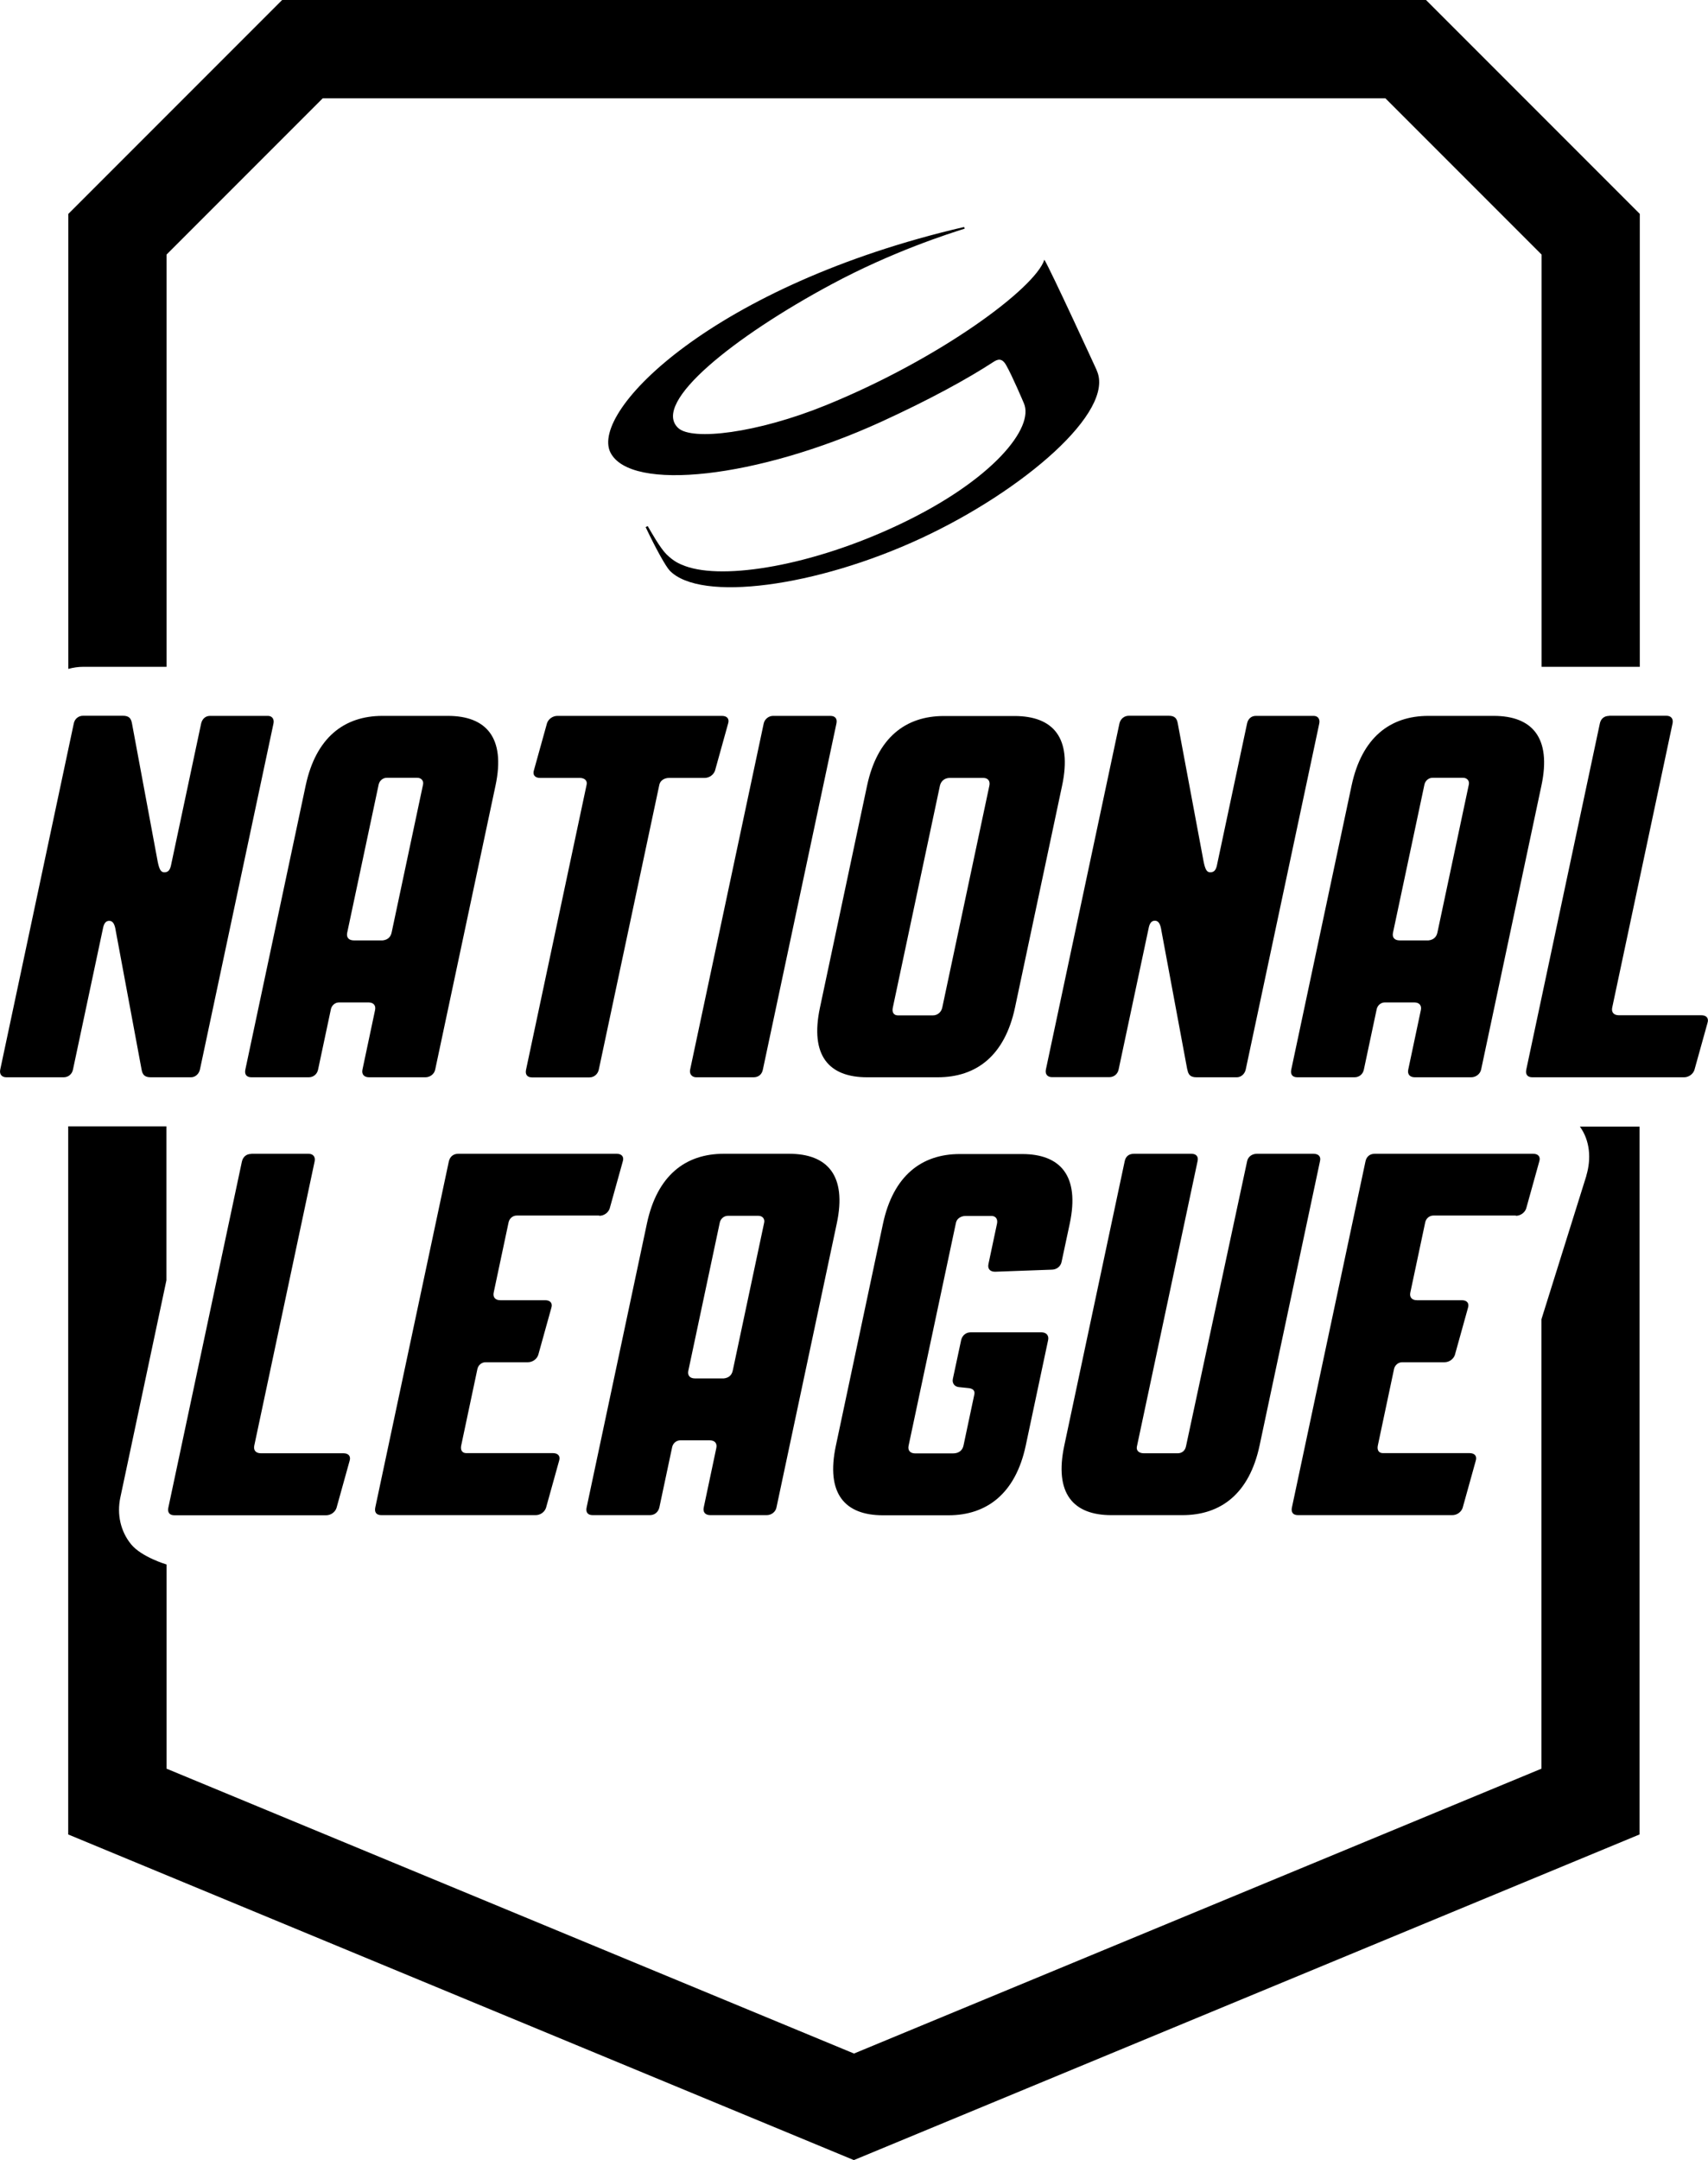 <?xml version="1.0" encoding="UTF-8"?><svg id="Ebene_2" xmlns="http://www.w3.org/2000/svg" viewBox="0 0 131.98 166.82"><g id="Ebene_1-2"><path d="m6.42,51.5c-.38,0-.77.06-1.14.16V16.52L21.8,0h88.39l16.52,16.52v34.98h-7.59v-31.84l-12.07-12.07H24.94l-12.07,12.07v31.84h-6.45Zm116.17,39.28l-3.48,11.11v34.71l-53.12,22-53.12-22v-15.77s-1.93-.57-2.74-1.56c-.81-.99-1.11-2.31-.83-3.62l3.56-16.77v-11.89h-7.59v54.69l60.71,25.15,60.71-25.15v-54.67h-4.61c.78,1.07.89,2.48.5,3.78m-37.83-62.18l-.02-.05s-3.55-7.73-4.03-8.5c-.72,2.21-8.08,7.66-16.89,11.24-5.32,2.16-10.32,2.75-11.4,1.76-2.12-1.96,4.39-7.1,11.82-11.09,4.74-2.55,9.11-3.93,10.31-4.31l-.04-.13c-19.34,4.49-28.94,14.22-27.33,17.42,1.56,3.07,11.36,1.98,20.87-2.35,3.83-1.75,6.77-3.37,8.73-4.65.32-.21.65-.32.97.24.46.79,1.35,2.89,1.37,2.94.85,1.87-2.37,5.95-9.62,9.38-6.69,3.17-13.53,4.31-16.54,3.21-.46-.17-.9-.36-1.47-.93-.48-.48-1.2-1.76-1.43-2.16l-.16.08c.79,1.67,1.55,3.03,1.86,3.36,2.37,2.45,11.31,1.27,19.43-2.5,7.9-3.67,15.04-9.81,13.56-12.97M10.94,82.6c.07.4.23.6.71.6h3.11c.32,0,.61-.24.69-.6l5.68-26.71c.08-.36-.11-.6-.43-.6h-4.47c-.36,0-.61.24-.69.6l-2.33,10.96c-.08.36-.23.52-.51.52s-.39-.24-.51-.8l-1.99-10.69c-.07-.4-.23-.6-.71-.6h-3.07c-.36,0-.65.24-.72.6L.02,82.6c-.08.36.11.6.47.6h4.43c.36,0,.65-.24.72-.6l2.33-10.96c.08-.36.23-.52.47-.52.28,0,.43.24.51.8l1.99,10.68Zm12.92.6c.36,0,.65-.24.72-.6l.99-4.66c.06-.28.31-.52.63-.52h2.27c.4,0,.59.24.51.6l-.97,4.58c-.08.36.11.6.51.6h4.35c.36,0,.69-.24.76-.6l4.66-21.93c.79-3.71-.73-5.38-3.68-5.38h-5.06c-2.95,0-5.14,1.67-5.93,5.38l-4.66,21.93c-.08.36.07.6.47.6h4.43Zm5.71-10.57h-2.23c-.4,0-.59-.24-.51-.6l2.43-11.44c.06-.28.31-.52.63-.52h2.35c.32,0,.51.24.45.52l-2.43,11.44c-.08.36-.32.56-.69.6m13.5-17.34c-.36,0-.69.24-.8.56l-1.01,3.63c-.12.36.07.6.47.6h3.07c.36,0,.6.2.53.52l-4.68,22.01c-.08.36.07.6.47.6h4.42c.36,0,.65-.24.73-.6l4.68-22.01c.07-.32.39-.52.75-.52h2.75c.36,0,.69-.24.8-.56l1.01-3.63c.12-.36-.07-.6-.47-.6h-12.72Zm21.56.6c.08-.36-.07-.6-.47-.6h-4.43c-.32,0-.65.24-.72.6l-5.68,26.71c-.08.36.15.6.47.6h4.43c.4,0,.65-.24.72-.6l5.68-26.71Zm7.83,27.31c2.99,0,5.18-1.67,5.97-5.38l3.64-17.14c.79-3.71-.69-5.38-3.68-5.38h-5.46c-2.95,0-5.14,1.67-5.93,5.38l-3.64,17.14c-.79,3.71.69,5.38,3.64,5.38h5.46Zm.35-5.38c-.08.36-.37.6-.72.6h-2.71c-.32,0-.47-.24-.39-.6l3.64-17.14c.08-.36.37-.6.76-.6h2.59c.36,0,.55.24.47.6l-3.64,17.14Zm18.94,4.78c.07.4.23.6.71.6h3.11c.32,0,.61-.24.69-.6l5.68-26.71c.08-.36-.11-.6-.43-.6h-4.47c-.36,0-.61.24-.68.6l-2.33,10.96c-.08.36-.23.52-.51.52s-.39-.24-.51-.8l-2-10.69c-.07-.4-.23-.6-.71-.6h-3.07c-.36,0-.65.24-.73.6l-5.68,26.71c-.08.36.11.6.47.6h4.43c.36,0,.65-.24.72-.6l2.33-10.96c.08-.36.23-.52.47-.52.28,0,.43.24.51.8l1.99,10.68Zm12.92.6c.36,0,.65-.24.72-.6l.99-4.66c.06-.28.31-.52.63-.52h2.27c.4,0,.59.24.51.6l-.97,4.58c-.08.36.11.6.51.6h4.35c.36,0,.69-.24.77-.6l4.66-21.93c.79-3.71-.73-5.38-3.68-5.38h-5.06c-2.95,0-5.14,1.67-5.93,5.38l-4.66,21.93c-.08.36.07.6.47.6h4.43Zm5.71-10.57h-2.23c-.4,0-.59-.24-.51-.6l2.43-11.44c.06-.28.31-.52.63-.52h2.35c.32,0,.51.24.45.52l-2.43,11.44c-.08.36-.32.56-.69.6m13.96-17.34c-.4,0-.65.24-.72.6l-5.68,26.71c-.08.36.07.6.47.6h11.72c.36,0,.69-.24.8-.56l1.01-3.63c.12-.36-.07-.6-.47-.6h-6.38c-.4,0-.59-.24-.51-.6l4.66-21.93c.08-.36-.11-.6-.47-.6h-4.43ZM19.42,89.12c-.4,0-.65.24-.73.6l-5.68,26.71c-.08.36.07.6.47.6h11.72c.36,0,.69-.24.8-.56l1.01-3.63c.12-.36-.07-.6-.47-.6h-6.38c-.4,0-.59-.24-.51-.6l4.66-21.93c.08-.36-.11-.6-.47-.6h-4.43Zm26.89,4.78c.36,0,.69-.24.8-.56l1.01-3.63c.12-.36-.07-.6-.47-.6h-12.24c-.4,0-.65.24-.73.6l-5.68,26.71c-.08.36.07.6.47.6h11.92c.36,0,.69-.24.8-.56l1.01-3.63c.12-.36-.07-.6-.47-.6h-6.7c-.32,0-.47-.24-.39-.6l1.25-5.9c.06-.28.31-.52.63-.52h3.27c.36,0,.69-.24.8-.56l1.01-3.63c.12-.36-.07-.6-.47-.6h-3.47c-.4,0-.59-.24-.51-.6l1.15-5.42c.06-.28.31-.52.63-.52h6.38Zm3.91,23.12c.36,0,.65-.24.73-.6l.99-4.66c.06-.28.31-.52.63-.52h2.27c.4,0,.59.24.51.6l-.97,4.58c-.08.36.11.6.51.6h4.35c.36,0,.69-.24.76-.6l4.66-21.93c.79-3.71-.73-5.38-3.68-5.38h-5.06c-2.95,0-5.14,1.67-5.93,5.38l-4.66,21.93c-.08.36.07.6.47.6h4.42Zm5.71-10.56h-2.23c-.4,0-.59-.24-.51-.6l2.43-11.44c.06-.28.31-.52.63-.52h2.35c.32,0,.51.24.45.52l-2.43,11.44c-.08.36-.32.56-.69.6m35.43,10.56c2.99,0,5.18-1.67,5.97-5.38l4.67-21.97c.08-.36-.12-.56-.52-.56h-4.35c-.36,0-.68.2-.76.56l-4.73,22.05c-.08.36-.35.52-.63.52h-2.63c-.36,0-.6-.2-.53-.52l4.69-22.05c.08-.36-.12-.56-.48-.56h-4.43c-.4,0-.64.2-.72.56l-4.67,21.97c-.79,3.71.69,5.38,3.64,5.38h5.46Zm25.77-23.12c.36,0,.69-.24.8-.56l1.01-3.63c.12-.36-.07-.6-.47-.6h-12.24c-.4,0-.65.24-.72.6l-5.68,26.71c-.08.36.07.6.47.6h11.92c.36,0,.69-.24.8-.56l1.01-3.63c.12-.36-.07-.6-.47-.6h-6.7c-.32,0-.47-.24-.39-.6l1.25-5.9c.06-.28.31-.52.63-.52h3.27c.36,0,.69-.24.8-.56l1.01-3.63c.12-.36-.07-.6-.47-.6h-3.47c-.4,0-.59-.24-.51-.6l1.15-5.42c.06-.28.31-.52.63-.52h6.38Zm-43.84,23.13c2.95,0,5.18-1.67,5.97-5.38l1.73-8.15c.08-.36-.15-.6-.51-.6h-5.48c-.36,0-.65.24-.73.6l-.64,2.99c-.07.32.11.6.46.64l.78.08c.31.04.48.2.42.48l-.84,3.96c-.07.32-.31.6-.81.6h-2.92c-.4,0-.59-.24-.51-.6l3.66-17.22c.07-.32.39-.52.75-.52h1.99c.36,0,.5.28.43.6l-.66,3.11c-.08.36.11.6.51.6l4.38-.16c.36,0,.69-.24.76-.6l.63-2.95c.79-3.71-.73-5.38-3.68-5.38h-4.82c-2.95,0-5.14,1.68-5.93,5.38l-3.64,17.14c-.79,3.71.69,5.38,3.64,5.38h5.06Z"/></g></svg>